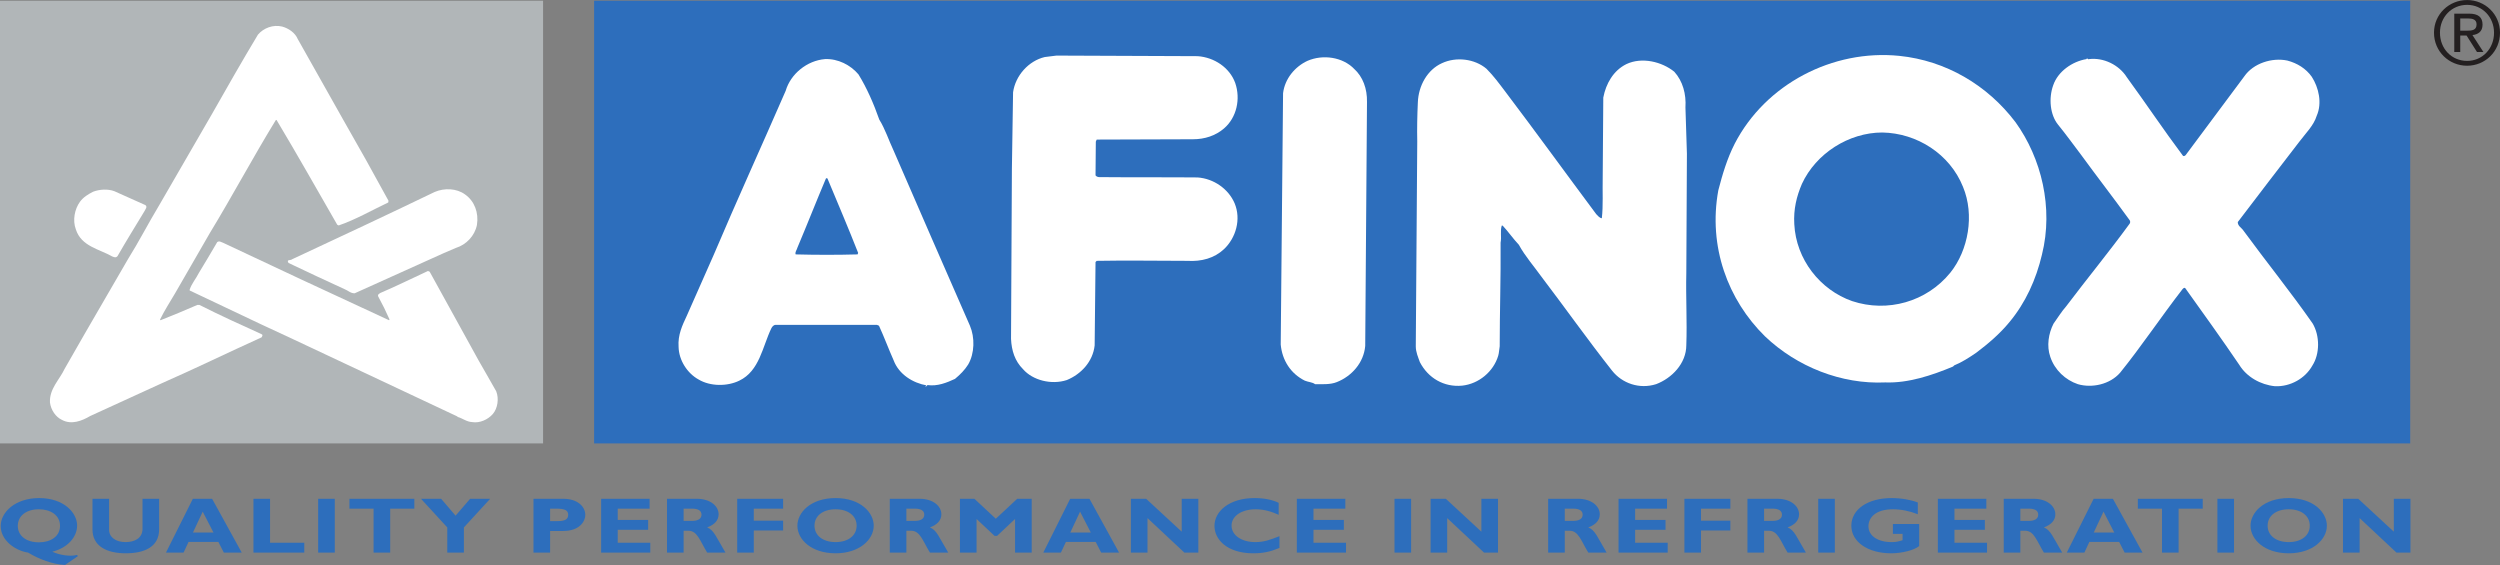 <svg width="354" height="80" viewBox="0 0 354 80" fill="none" xmlns="http://www.w3.org/2000/svg">
<rect x="0" y="0" width="354" height="80" fill="#808080" stroke="none"/>
<g clip-path="url(#clip0_4935_13087)">
<path d="M341.286 0.1H84.126V62.787H341.286V0.1Z" fill="#2D6EBC"/>
<path d="M97.251 44.711C98.538 41.8 99.785 38.973 101.073 36.063C104.356 28.328 107.886 20.593 111.251 12.861C111.96 10.447 114.286 8.576 116.821 8.368C118.648 8.288 120.435 9.201 121.558 10.532C122.762 12.486 123.717 14.689 124.507 16.934C125.338 18.265 125.836 19.844 126.542 21.343C130.116 29.576 133.732 37.893 137.344 46.124C138.052 47.787 138.011 50.034 137.094 51.612C136.598 52.403 135.972 53.026 135.226 53.651C134.06 54.19 132.733 54.731 131.32 54.523C131.279 54.648 131.153 54.731 131.029 54.731C130.989 54.731 131.112 54.608 131.195 54.568C129.285 54.233 127.29 53.026 126.542 51.031C125.836 49.452 125.211 47.747 124.465 46.124L124.174 45.999H109.84C109.548 45.999 109.34 46.248 109.216 46.499C107.971 49.075 107.554 52.526 104.687 53.899C102.984 54.731 100.576 54.731 98.913 53.733C97.333 52.862 96.129 51.031 96.088 49.12C95.963 47.413 96.629 46.042 97.251 44.711Z" fill="white"/>
<path d="M116.945 25.292C117.027 25.169 117.194 25.251 117.194 25.334C118.648 28.824 120.143 32.32 121.514 35.814L121.432 36.023C118.525 36.102 115.657 36.102 112.665 36.023C112.541 35.687 112.832 35.397 112.915 35.065C114.286 31.821 115.572 28.537 116.945 25.292Z" fill="#2D6EBC"/>
<path d="M143.451 13.066C143.784 10.698 145.655 8.617 147.939 8.077L149.602 7.871L169.587 7.954C171.956 8.119 174.114 9.576 174.904 11.736C175.695 14.023 175.11 16.645 173.326 18.182C172.121 19.222 170.58 19.719 168.922 19.719L155.294 19.764L155.168 20.055L155.127 24.834C155.417 25.211 155.958 25.043 156.33 25.083C160.903 25.126 165.139 25.083 169.587 25.126C171.871 25.292 173.948 26.748 174.822 28.785C175.777 31.073 174.987 33.694 173.326 35.271C171.956 36.562 170.126 37.059 168.132 36.936C163.685 36.936 159.655 36.853 155.294 36.936L155.127 37.102L155.003 48.91C154.754 51.197 153.091 52.984 151.056 53.817C148.895 54.525 146.236 53.86 144.865 52.278C143.701 51.115 143.243 49.66 143.162 47.996L143.284 23.921L143.451 13.066Z" fill="white"/>
<path d="M181.682 13.193C181.933 11.155 183.345 9.45 185.13 8.619C187.332 7.662 190.118 8.077 191.736 9.742C192.984 10.864 193.605 12.569 193.566 14.44L193.315 48.992C193.106 51.365 191.403 53.276 189.285 54.108C188.371 54.482 187.164 54.399 186.211 54.399C185.837 54.108 185.257 54.108 184.758 53.899C182.763 52.903 181.558 51.029 181.35 48.784L181.682 13.193Z" fill="white"/>
<path d="M200.683 20.013C200.641 18.225 200.683 16.311 200.766 14.524C200.849 12.11 202.137 9.865 204.171 8.95C206.207 7.996 208.826 8.328 210.49 9.742C211.486 10.739 212.276 11.819 213.19 13.026C217.594 18.847 221.746 24.585 226.027 30.324C226.276 30.573 226.484 30.864 226.819 30.904C227.026 29.119 226.898 27.082 226.943 25.208L227.026 13.815C227.398 11.861 228.439 9.99 230.305 9.073C232.508 8.036 235.334 8.743 237.078 10.156C238.283 11.487 238.782 13.315 238.659 15.229L238.867 21.758L238.782 38.681C238.7 42.051 238.907 45.542 238.782 48.869C238.782 51.488 236.707 53.567 234.503 54.399C232.135 55.148 229.684 54.276 228.27 52.486C224.823 48.12 221.623 43.588 218.299 39.224C217.26 37.764 215.973 36.314 215.059 34.648C214.268 33.818 213.521 32.734 212.774 31.946H212.648C212.4 32.734 212.648 33.526 212.484 34.357C212.525 39.307 212.358 44.17 212.358 49.035C212.276 49.452 212.276 49.949 212.149 50.366C211.486 52.611 209.408 54.357 207.039 54.608C204.463 54.856 202.219 53.526 201.055 51.28C200.807 50.574 200.475 49.867 200.475 49.035L200.683 20.013Z" fill="white"/>
<path d="M245.637 20.344C250 11.903 259.513 6.956 268.946 7.911C275.51 8.579 281.41 12.03 285.4 17.308C289.056 22.381 290.8 29.41 289.139 36.063C288.306 39.598 286.812 42.881 284.526 45.625C283.154 47.29 281.493 48.704 279.832 49.949C278.793 50.657 277.837 51.28 276.715 51.74L276.55 51.903C273.556 53.154 270.191 54.274 266.952 54.151C260.762 54.44 254.445 51.945 249.917 47.621C244.679 42.466 241.857 34.938 243.312 26.953C243.894 24.709 244.556 22.464 245.637 20.344Z" fill="white"/>
<path d="M255.151 26.04C257.145 21.718 261.798 18.762 266.535 18.762C271.44 18.847 276.093 21.798 277.962 26.459C279.623 30.45 278.71 35.437 276.176 38.599C272.808 42.757 267.243 44.294 262.257 42.634C257.728 41.052 254.32 36.728 254.072 31.738C253.946 29.618 254.402 27.788 255.151 26.04Z" fill="#2D6EBC"/>
<path d="M292.565 43.38C295.513 39.473 298.629 35.687 301.54 31.697C301.664 31.57 301.664 31.278 301.54 31.155C299.253 27.996 296.926 25 294.683 21.924C293.604 20.51 292.565 19.053 291.443 17.682C290.278 16.268 290.071 13.898 290.736 12.07C291.4 10.116 293.436 8.702 295.43 8.371C295.554 8.119 295.681 8.494 295.805 8.371C297.842 8.119 300.043 9.162 301.164 10.947C303.867 14.648 306.359 18.39 309.101 22.049C309.228 22.173 309.433 22.049 309.518 21.924C312.258 18.222 314.96 14.605 317.785 10.822C319.07 8.953 321.733 8.119 323.891 8.576C325.304 8.953 326.508 9.699 327.342 10.862C328.337 12.404 328.837 14.605 328.046 16.394C327.63 17.768 326.468 18.89 325.595 20.053C322.686 23.837 319.86 27.496 316.868 31.446C316.868 32.029 317.412 32.237 317.7 32.692C320.9 37.062 324.391 41.383 327.463 45.791C328.503 47.539 328.503 50.118 327.424 51.778C326.425 53.567 324.35 54.773 322.147 54.69C320.069 54.482 318.118 53.359 317.078 51.655C314.625 48.036 311.924 44.294 309.433 40.804C309.309 40.675 309.142 40.844 309.058 40.926C306.025 44.837 303.2 49.078 300.208 52.777C298.756 54.441 296.22 54.981 294.226 54.399C292.482 53.817 290.944 52.405 290.322 50.532C289.78 48.995 290.071 47.205 290.779 45.831C291.318 45.085 291.9 44.131 292.565 43.38Z" fill="white"/>
<path d="M76.9 0.1H0V62.787H76.9V0.1Z" fill="#B1B6B8"/>
<path d="M9.15 52.228L11.984 47.281L18.102 36.73C19.659 34.239 21.006 31.61 22.528 29.083L29.994 16.18C32.135 12.408 34.28 8.64 36.526 4.904C37.321 3.968 38.671 3.449 39.948 3.76C40.847 4.003 41.782 4.626 42.16 5.526L48.591 16.941C50.871 20.919 52.868 24.484 55.012 28.429L54.977 28.671C52.625 29.779 50.45 31.058 47.959 31.923L47.752 31.821C44.78 26.665 42.196 22.061 39.153 16.977L39.051 17.01C35.869 22.201 32.896 27.769 29.717 32.993L24.808 41.505C24.084 42.748 23.286 43.961 22.666 45.239C22.666 45.308 22.7 45.343 22.733 45.343C24.463 44.651 26.211 43.943 27.938 43.181H28.248C31.118 44.635 34.161 46.019 36.993 47.299C37.132 47.404 37.183 47.351 37.148 47.558L37.044 47.766C32.239 49.944 27.713 52.156 22.908 54.27L12.78 58.904C11.604 59.598 10.116 60.185 8.768 59.455C7.87 59.041 7.212 58.039 7.075 57.002C6.971 55.065 8.422 53.783 9.15 52.228Z" fill="white"/>
<path d="M13.193 27.145C14.093 26.8 15.302 26.731 16.201 27.077L20.579 29.038C20.926 29.279 20.579 29.627 20.477 29.869C19.198 31.98 17.849 34.158 16.639 36.271C16.364 36.546 16.201 36.417 15.892 36.314C14.093 35.276 11.5 34.895 10.739 32.475C10.255 31.193 10.567 29.603 11.328 28.564C11.81 27.908 12.503 27.494 13.193 27.145Z" fill="white"/>
<path d="M28.167 38.636C29.032 37.218 29.931 35.695 30.761 34.279C31.07 34.071 31.274 34.272 31.584 34.375L42.645 39.567L55.089 45.343L55.159 45.239C54.606 43.993 54.204 43.176 53.548 41.966C53.443 41.691 53.722 41.587 53.859 41.483C56.14 40.514 58.352 39.406 60.601 38.371L60.84 38.473L67.776 51.05C68.639 52.505 69.433 53.992 70.265 55.408C70.678 56.447 70.47 57.831 69.78 58.627C69.089 59.422 67.915 59.941 66.877 59.77C66.049 59.733 65.494 59.217 64.803 59.041L64.768 58.974L46.31 50.291C43.13 48.803 40.086 47.351 36.907 45.895L26.987 41.192C26.883 41.124 26.854 41.199 26.854 41.023C27.131 40.159 27.752 39.468 28.167 38.636Z" fill="white"/>
<path d="M41.401 36.695C48.142 33.547 54.813 30.433 61.554 27.181C62.936 26.594 64.665 26.662 65.841 27.527C67.188 28.462 67.811 30.122 67.535 31.851C67.222 33.409 66.013 34.653 64.561 35.102C63.42 35.586 62.21 36.107 61.103 36.623L50.226 41.528C49.671 41.561 49.257 41.114 48.774 40.938C46.182 39.761 43.484 38.482 40.858 37.236C40.511 36.686 41.125 36.936 41.401 36.695Z" fill="white"/>
<path d="M348.371 4.344H349.254C349.999 4.344 350.682 4.307 350.682 3.449C350.682 2.727 350.06 2.616 349.49 2.616H348.371V4.344ZM347.526 1.932H349.626C350.92 1.932 351.528 2.44 351.528 3.487C351.528 4.47 350.905 4.879 350.098 4.967L351.653 7.366H350.744L349.266 5.029H348.371V7.366H347.526V1.932ZM349.341 8.624C351.491 8.624 353.155 6.907 353.155 4.631C353.155 2.405 351.491 0.688 349.341 0.688C347.164 0.688 345.498 2.405 345.498 4.631C345.498 6.907 347.164 8.624 349.341 8.624ZM349.341 0.004C351.875 0.004 354.001 2.005 354.001 4.631C354.001 7.305 351.875 9.308 349.341 9.308C346.792 9.308 344.654 7.305 344.654 4.631C344.654 2.005 346.792 0.004 349.341 0.004Z" fill="#231F20"/>
<path d="M22.533 70.627V74.951C22.533 77.475 20.401 78.347 17.812 78.347C15.073 78.347 13.094 77.319 13.094 74.96V70.627H15.447V75.005C15.447 76.102 16.43 76.76 17.785 76.76C19.031 76.76 20.18 76.234 20.18 74.872V70.627H22.533ZM5.509 76.793C7.184 76.793 8.499 75.954 8.499 74.459C8.499 72.928 7.129 72.114 5.509 72.114C3.71 72.114 2.521 73.052 2.521 74.459C2.521 75.867 3.71 76.793 5.509 76.793ZM11.045 78.738L9.204 80C7.406 79.898 5.537 79.183 3.974 78.246C2.202 77.99 0.098 76.546 0.098 74.482C0.098 72.526 2.16 70.527 5.537 70.527C9.094 70.527 10.921 72.649 10.921 74.413C10.921 76.102 9.495 77.608 7.406 78.122C8.429 78.602 9.925 78.836 10.894 78.581L11.045 78.738Z" fill="#2D6EBC"/>
<path d="M297.859 72.448L296.474 75.408H299.382L297.859 72.448ZM303.382 78.246H300.849L300.074 76.737H295.852L295.147 78.246H292.656L296.462 70.627H299.188L303.382 78.246ZM286.082 73.754H287.325C287.976 73.754 288.613 73.532 288.613 72.883C288.613 72.315 288.157 72.024 287.272 72.024H286.082V73.754ZM287.951 70.627C289.887 70.627 291.036 71.678 291.036 72.817C291.036 73.655 290.496 74.281 289.415 74.683C290.386 75.074 290.677 76.012 292.005 78.246H289.415C288.407 76.615 288.033 75.152 286.76 75.152H286.082V78.246H283.729V70.627H287.951ZM281.363 78.246H274.4V70.627H281.265V72.024H276.753V73.62H281.058V75.017H276.753V76.849H281.363V78.246ZM271.562 72.817C270.359 72.347 269.195 72.114 268.034 72.114C265.472 72.114 264.573 73.385 264.573 74.516C264.573 75.867 265.889 76.76 267.839 76.76C268.421 76.76 268.712 76.715 269.403 76.493V75.597H268.034V74.202H271.758V77.319C271.05 77.911 269.306 78.347 267.785 78.347C264.491 78.347 262.15 76.728 262.15 74.447C262.15 72.124 264.476 70.527 267.839 70.527C269.251 70.527 270.621 70.783 271.562 71.152V72.817ZM259.812 78.246H257.461V70.627H259.812V78.246ZM249.793 73.754H251.038C251.688 73.754 252.325 73.532 252.325 72.883C252.325 72.315 251.868 72.024 250.981 72.024H249.793V73.754ZM251.66 70.627C253.597 70.627 254.746 71.678 254.746 72.817C254.746 73.655 254.206 74.281 253.126 74.683C254.095 75.074 254.385 76.012 255.715 78.246H253.126C252.117 76.615 251.743 75.152 250.469 75.152H249.793V78.246H247.438V70.627H251.66ZM245.017 72.024H240.864V73.722H245.017V75.117H240.864V78.246H238.512V70.627H245.017V72.024ZM236.146 78.246H229.184V70.627H236.049V72.024H231.536V73.62H235.84V75.017H231.536V76.849H236.146V78.246ZM221.572 73.754H222.816C223.467 73.754 224.104 73.532 224.104 72.883C224.104 72.315 223.647 72.024 222.762 72.024H221.572V73.754ZM223.439 70.627C225.376 70.627 226.527 71.678 226.527 72.817C226.527 73.655 225.987 74.281 224.905 74.683C225.877 75.074 226.167 76.012 227.495 78.246H224.905C223.895 76.615 223.522 75.152 222.248 75.152H221.572V78.246H219.219V70.627H223.439ZM212.118 78.246H210.14L204.922 73.364V78.246H202.571V70.627H204.727L209.765 75.285V70.627H212.118V78.246ZM199.814 78.246H197.46V70.627H199.814V78.246ZM190.595 78.246H183.632V70.627H190.499V72.024H185.989V73.62H190.293V75.017H185.989V76.849H190.595V78.246ZM181.17 77.588C179.858 78.133 178.861 78.347 177.462 78.347C173.794 78.347 171.968 76.424 171.968 74.459C171.968 72.426 174.029 70.527 177.642 70.527C178.958 70.527 180.134 70.749 181.061 71.198V72.895C180.023 72.426 178.969 72.114 177.809 72.114C175.801 72.114 174.39 73.073 174.39 74.425C174.39 75.787 175.787 76.76 177.753 76.76C178.984 76.76 179.815 76.448 181.17 75.922V77.588ZM169.684 78.246H167.704L162.486 73.364V78.246H160.133V70.627H162.293L167.331 75.285V70.627H169.684V78.246ZM152.938 72.448L151.553 75.408H154.458L152.938 72.448ZM158.46 78.246H155.926L155.151 76.737H150.931L150.225 78.246H147.732L151.539 70.627H154.266L158.46 78.246ZM144.038 70.627H146.087V78.246H143.733V73.488L141.188 75.877H140.826L138.28 73.488V78.246H135.928V70.627H137.976L141.007 73.453L144.038 70.627ZM128.342 73.754H129.588C130.239 73.754 130.875 73.532 130.875 72.883C130.875 72.315 130.419 72.024 129.533 72.024H128.342V73.754ZM130.211 70.627C132.149 70.627 133.297 71.678 133.297 72.817C133.297 73.655 132.758 74.281 131.678 74.683C132.647 75.074 132.938 76.012 134.267 78.246H131.678C130.668 76.615 130.293 75.152 129.02 75.152H128.342V78.246H125.991V70.627H130.211ZM118.322 72.114C116.523 72.114 115.333 73.04 115.333 74.437C115.333 75.832 116.523 76.76 118.322 76.76C120.107 76.76 121.298 75.832 121.298 74.437C121.298 73.04 120.107 72.114 118.322 72.114ZM118.322 78.347C114.862 78.347 112.91 76.379 112.91 74.437C112.91 72.592 114.765 70.527 118.322 70.527C121.878 70.527 123.72 72.604 123.72 74.437C123.72 76.391 121.713 78.347 118.322 78.347ZM110.889 72.024H106.737V73.722H110.889V75.117H106.737V78.246H104.385V70.627H110.889V72.024ZM96.799 73.754H98.046C98.696 73.754 99.333 73.532 99.333 72.883C99.333 72.315 98.876 72.024 97.99 72.024H96.799V73.754ZM98.669 70.627C100.607 70.627 101.755 71.678 101.755 72.817C101.755 73.655 101.216 74.281 100.135 74.683C101.104 75.074 101.396 76.012 102.724 78.246H100.135C99.126 76.615 98.752 75.152 97.479 75.152H96.799V78.246H94.447V70.627H98.669ZM92.081 78.246H85.12V70.627H91.984V72.024H87.472V73.62H91.776V75.017H87.472V76.849H92.081V78.246ZM77.895 73.788H78.988C80.068 73.788 80.455 73.476 80.455 72.907C80.455 72.258 79.999 72.024 78.725 72.024H77.895V73.788ZM79.749 70.627C81.908 70.627 82.877 71.844 82.877 72.883C82.877 73.957 81.936 75.185 79.763 75.185H77.895V78.246H75.541V70.627H79.749ZM63.334 74.683L59.611 70.627H62.463L64.511 73.018L66.573 70.627H69.41L65.687 74.683V78.246H63.334V74.683ZM58.67 72.024H55.251V78.246H52.899V72.024H49.48V70.627H58.67V72.024ZM47.405 78.246H45.051V70.627H47.405V78.246ZM43.085 78.246H35.889V70.627H38.241V76.849H43.085V78.246ZM28.705 72.448L27.322 75.408H30.228L28.705 72.448ZM34.229 78.246H31.695L30.92 76.737H26.698L25.994 78.246H23.502L27.307 70.627H30.034L34.229 78.246Z" fill="#2D6EBC"/>
<path d="M341.319 78.246H339.339L334.122 73.364V78.246H331.768V70.627H333.927L338.965 75.285V70.627H341.319V78.246ZM324.086 72.114C322.287 72.114 321.097 73.04 321.097 74.437C321.097 75.832 322.287 76.76 324.086 76.76C325.871 76.76 327.062 75.832 327.062 74.437C327.062 73.04 325.871 72.114 324.086 72.114ZM324.086 78.347C320.628 78.347 318.676 76.379 318.676 74.437C318.676 72.592 320.532 70.527 324.086 70.527C327.644 70.527 329.485 72.604 329.485 74.437C329.485 76.391 327.478 78.347 324.086 78.347ZM316.337 78.246H313.982V70.627H316.337V78.246ZM311.907 72.024H308.488V78.246H306.137V72.024H302.717V70.627H311.907V72.024Z" fill="#2D6EBC"/>
</g>
<defs>
<clipPath id="clip0_4935_13087">
<rect width="354" height="80" fill="white"/>
</clipPath>
</defs>
</svg>
